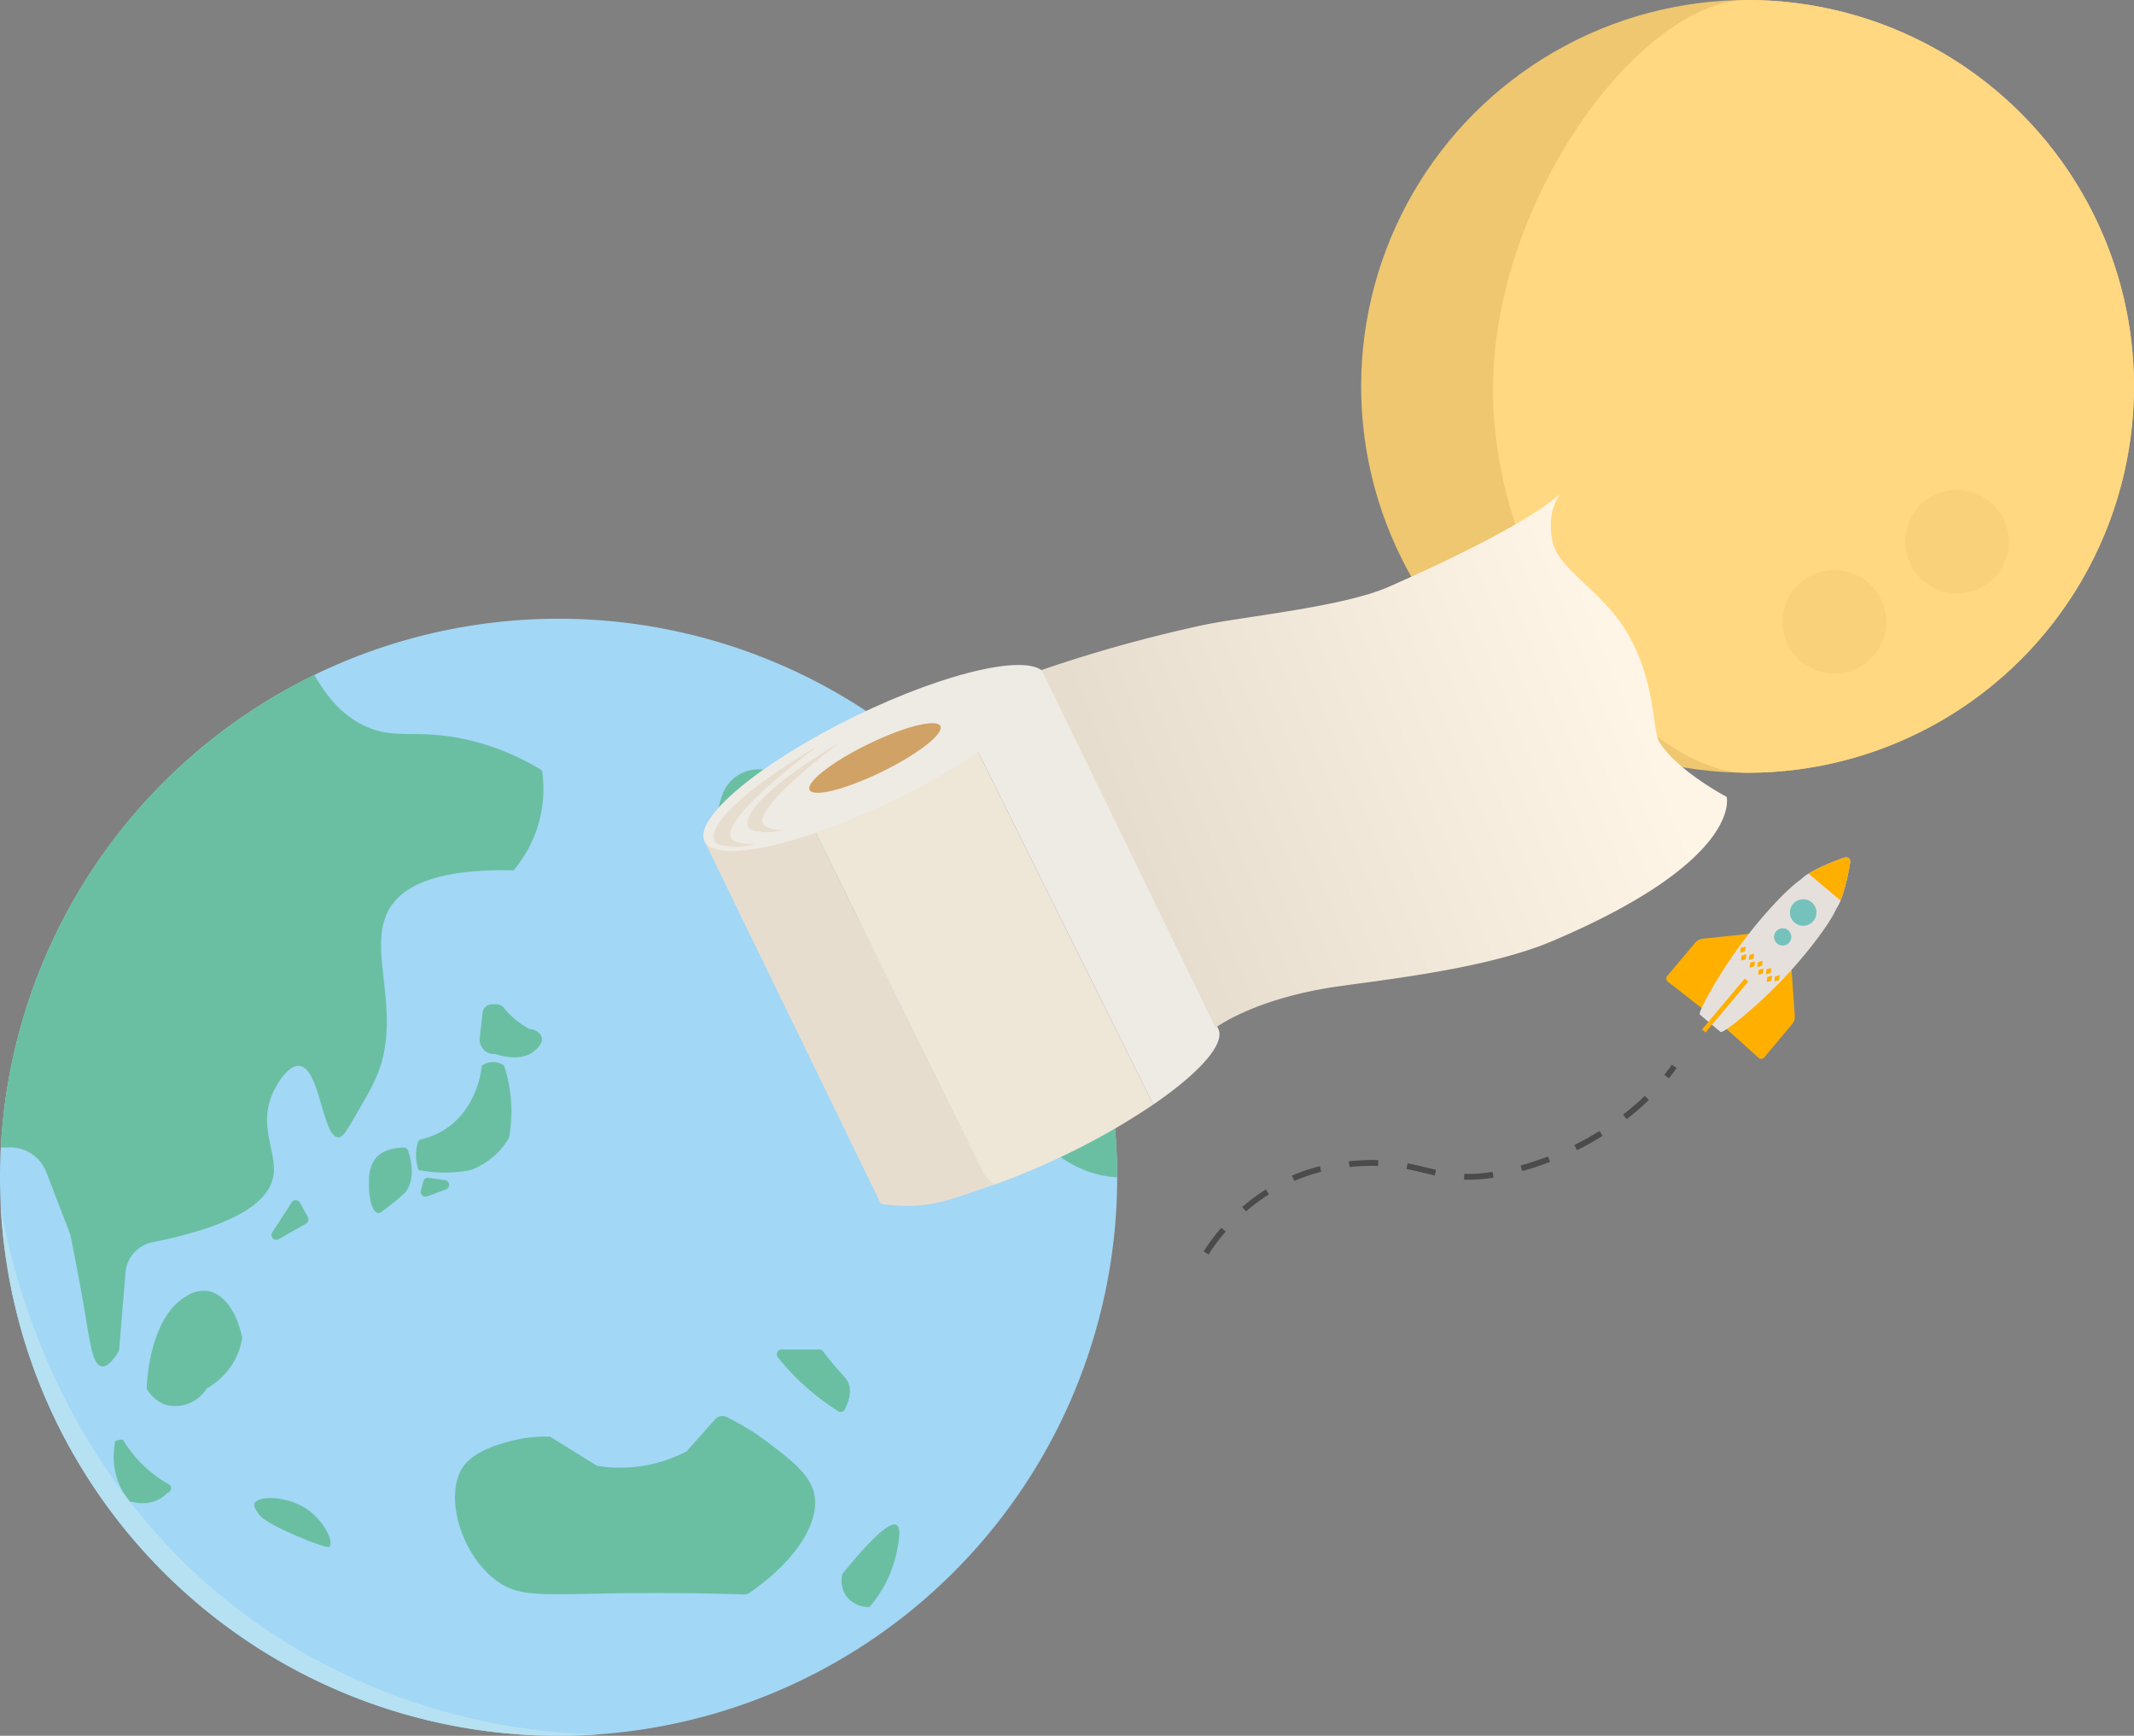 <svg xmlns="http://www.w3.org/2000/svg" xmlns:xlink="http://www.w3.org/1999/xlink" width="367.092" height="298.627" viewBox="0 0 367.092 298.627">
  <rect x="0" y="0" width="367.092" height="298.627" fill="#808080" stroke="none"/>
  <defs>
    <clipPath id="clip-path">
      <rect id="長方形_445" data-name="長方形 445" width="65.352" height="83.655" fill="none"/>
    </clipPath>
    <linearGradient id="linear-gradient" x1="0.984" y1="0.548" x2="0.056" y2="0.46" gradientUnits="objectBoundingBox">
      <stop offset="0" stop-color="#e7ddcf"/>
      <stop offset="1" stop-color="#fff5e6"/>
    </linearGradient>
    <clipPath id="clip-path-2">
      <rect id="長方形_1450" data-name="長方形 1450" width="34.704" height="34.154" fill="none"/>
    </clipPath>
  </defs>
  <g id="グループ_9219" data-name="グループ 9219" transform="translate(-836.558 -5365.346)">
    <g id="グループ_9144" data-name="グループ 9144" transform="translate(1070.702 5365.346)">
      <circle id="楕円形_68" data-name="楕円形 68" cx="66.474" cy="66.474" r="66.474" transform="translate(0 0)" fill="#eec770"/>
      <path id="パス_11282" data-name="パス 11282" d="M82.577,0a66.474,66.474,0,0,1,0,132.948c-18.613,0-44.048-32.789-43.788-66.474C39.042,33.7,64.478,0,82.577,0Z" transform="translate(-16.103 0)" fill="#ffd881"/>
      <circle id="楕円形_70" data-name="楕円形 70" cx="8.926" cy="8.926" r="8.926" transform="translate(72.48 98.057)" fill="#eec770" opacity="0.39"/>
      <circle id="楕円形_71" data-name="楕円形 71" cx="8.926" cy="8.926" r="8.926" transform="translate(93.577 84.263)" fill="#eec770" opacity="0.39"/>
    </g>
    <g id="グループ_9210" data-name="グループ 9210" transform="translate(836.558 5471.794)">
      <path id="パス_11350" data-name="パス 11350" d="M96.09,0a96.09,96.09,0,1,0,96.09,96.09A96.09,96.09,0,0,0,96.09,0" fill="#a2d7f6"/>
      <path id="パス_11351" data-name="パス 11351" d="M93.641,53.843A42.168,42.168,0,0,0,79.27,48.235c-7.353-1.367-10.7.146-15.423-1.753-2.841-1.141-6.29-3.56-9.37-9.1A96.113,96.113,0,0,0,.53,118.69H2.17a6.619,6.619,0,0,1,6.176,4.237l4.12,10.681c1.276,6.2,2.157,11.208,2.727,14.64.731,4.4,1.223,7.859,2.687,8.108,1.042.177,2.181-1.341,2.985-2.665q.562-6.745,1.124-13.489a5.782,5.782,0,0,1,4.615-5.194C42.1,131.9,46.6,127.575,47.372,123.82c.867-4.2-2.716-8.685,0-14.594.826-1.8,2.719-4.779,4.557-4.557,3.518.425,3.931,12.234,6.66,12.268.673.009,1.19-.7,2.324-2.639,2.8-4.787,4.206-7.18,5.037-9.98,3.071-10.345-2.394-20.1,1.4-26.64,1.971-3.4,7.056-6.988,21.382-6.66a21.641,21.641,0,0,0,4.907-17.176" transform="translate(-0.393 -27.73)" fill="#6abfa3"/>
      <path id="パス_11352" data-name="パス 11352" d="M321.809,256.992h.747a1.647,1.647,0,0,1,1.284.613,14.236,14.236,0,0,0,4.456,3.66,2.3,2.3,0,0,1,2.055,1.349c.311,1.064-.9,2.1-1.25,2.4-2.294,1.962-6.069.755-6.734.532a2.482,2.482,0,0,1-2.674-2.742l.471-4.335a1.655,1.655,0,0,1,1.645-1.476" transform="translate(-237.163 -190.657)" fill="#6abfa3"/>
      <path id="パス_11353" data-name="パス 11353" d="M288.6,296.083a3.439,3.439,0,0,1,2.2-.581,3.366,3.366,0,0,1,1.6.581,24.7,24.7,0,0,1,.79,2.969,25.5,25.5,0,0,1,.074,9.475,12.766,12.766,0,0,1-1.752,2.335,13.091,13.091,0,0,1-4.816,3.2,23.079,23.079,0,0,1-2.582.361,23.387,23.387,0,0,1-6.406-.361,8.009,8.009,0,0,1-.389-3.493,7.766,7.766,0,0,1,.241-1.222.812.812,0,0,1,.6-.568,12.991,12.991,0,0,0,4.215-1.8c5.248-3.471,6.084-9.694,6.223-10.889" transform="translate(-205.699 -219.217)" fill="#6abfa3"/>
      <path id="パス_11354" data-name="パス 11354" d="M251.824,352.492a.824.824,0,0,1,.8.572c.686,2.117,1.121,5.05-.461,7.085a23.983,23.983,0,0,1-2.47,2.127c-1.782,1.453-2.049,1.51-2.284,1.461-1.221-.256-1.636-3.408-1.527-5.5a6.334,6.334,0,0,1,.986-3.7c1.113-1.544,3.21-2.009,4.951-2.05" transform="translate(-182.406 -261.507)" fill="#6abfa3"/>
      <path id="パス_11355" data-name="パス 11355" d="M280.424,374.847l.411-1.6a.828.828,0,0,1,.915-.614l2.816.389a.827.827,0,0,1,.177,1.594l-3.228,1.209a.827.827,0,0,1-1.091-.981" transform="translate(-208.021 -276.445)" fill="#6abfa3"/>
      <path id="パス_11356" data-name="パス 11356" d="M185.8,387.911l1.365,2.5a.828.828,0,0,1-.316,1.116l-4.708,2.684a.827.827,0,0,1-1.1-1.167l3.343-5.179a.827.827,0,0,1,1.421.052" transform="translate(-134.207 -287.464)" fill="#6abfa3"/>
      <path id="パス_11357" data-name="パス 11357" d="M104.646,448.763c-6.226,3.49-6.839,14.127-6.921,15.912a6.015,6.015,0,0,0,3.428,2.876,6.448,6.448,0,0,0,6.933-2.876,12.411,12.411,0,0,0,5.007-5.252,11.811,11.811,0,0,0,1.066-3.434c-.884-4.472-3.187-7.646-5.961-8.069a5.541,5.541,0,0,0-3.553.843" transform="translate(-72.5 -332.267)" fill="#6abfa3"/>
      <path id="パス_11358" data-name="パス 11358" d="M77.325,547.1a21.563,21.563,0,0,0,8.038,7.779.828.828,0,0,1,.225.8.819.819,0,0,1-.591.59,5.945,5.945,0,0,1-2.009,1.361,6.173,6.173,0,0,1-3.954.195.846.846,0,0,1-.64-.094.825.825,0,0,1-.376-.527,12.584,12.584,0,0,1-2.183-5.664,12.329,12.329,0,0,1,.109-3.669c-.079-.356.086-.723,1.383-.774" transform="translate(-56.194 -405.885)" fill="#6abfa3"/>
      <path id="パス_11359" data-name="パス 11359" d="M169.529,586.959c.611-1.368,5.989-1.346,9.547,1.429,2.429,1.895,4.105,5.147,3.316,6.074-.43.505-10.758-3.737-11.988-5.4-.541-.731-1.13-1.529-.875-2.1" transform="translate(-125.724 -434.794)" fill="#6abfa3"/>
      <path id="パス_11360" data-name="パス 11360" d="M304.726,539.972c2.044-2.723,6.538-3.861,8.438-4.342a22.426,22.426,0,0,1,6.426-.66l8.051,5a24.51,24.51,0,0,0,15.423-2.5l4.9-5.508a1.649,1.649,0,0,1,1.953-.392,42.68,42.68,0,0,1,7.228,4.454c3.671,2.8,6.793,5.187,7.718,8.235,1.553,5.116-3.077,12.124-10.985,17.56a1.645,1.645,0,0,1-.987.287c-3.4-.112-8.608-.245-14.954-.244-19.08,0-23.215,1.207-27.742-2.239-6.23-4.743-8.926-15.042-5.466-19.652" transform="translate(-224.94 -394.24)" fill="#6abfa3"/>
      <path id="パス_11361" data-name="パス 11361" d="M570.293,603.788c-.826-.471-3.044.718-9.29,8.4a4.7,4.7,0,0,0,.638,3.814,4.83,4.83,0,0,0,4.007,1.9,21.085,21.085,0,0,0,4.7-9.523c.328-1.643.818-4.094-.053-4.59" transform="translate(-416.082 -447.872)" fill="#6abfa3"/>
      <path id="パス_11362" data-name="パス 11362" d="M518.5,487.076h6.481a.827.827,0,0,1,.663.332c.475.634,1.134,1.482,1.955,2.448,1.526,1.795,2.033,2.141,2.371,2.943.378.9.513,2.308-.571,4.543a.829.829,0,0,1-1.187.342,42.052,42.052,0,0,1-7.806-6.356c-.948-.984-1.8-1.961-2.554-2.909a.828.828,0,0,1,.649-1.342" transform="translate(-384.046 -361.352)" fill="#6abfa3"/>
      <path id="パス_11363" data-name="パス 11363" d="M512.467,90.313a35.5,35.5,0,0,1-4.62,2.01,38.635,38.635,0,0,1-22.108.788,6.619,6.619,0,0,0-7.865,4.231q-.129.372-.248.76a21.945,21.945,0,0,0-.941,7.071,6.59,6.59,0,0,0,5.156,6.211,65.855,65.855,0,0,1,31.366,17.028l13.41,20.167c.541,1.076,7.256,13.953,19.2,14.513a95.868,95.868,0,0,0-33.348-72.778" transform="translate(-353.636 -67.001)" fill="#6abfa3"/>
      <path id="パス_11364" data-name="パス 11364" d="M.472,391.173c1.288,7.749,8.8,48.149,45.972,73.154a107.02,107.02,0,0,0,56.791,17.819A96.126,96.126,0,0,1,7.884,423.653a96.247,96.247,0,0,1-7.412-32.48" transform="translate(-0.35 -290.204)" fill="#b6e1f2"/>
    </g>
    <g id="グループ_9211" data-name="グループ 9211" transform="translate(-1610.313 -228.947) rotate(-16)">
      <g id="グループ_9144-2" data-name="グループ 9144" transform="matrix(0.985, -0.174, 0.174, 0.985, 885.204, 6216.732)">
        <g id="グループ_5357" data-name="グループ 5357" transform="translate(0 0)" clip-path="url(#clip-path)">
          <path id="パス_772" data-name="パス 772" d="M4.795,4.172C.384,2.113.162,0,.162,0L0,68.705c0,1.1.913,2.148,2.563,3.1L2.089,2.892a12.353,12.353,0,0,0,2.705,1.28" transform="translate(0.107 6.995)" fill="#eee6d6"/>
          <path id="パス_773" data-name="パス 773" d="M33.918,0A111.652,111.652,0,0,1,14.3,1.465,125.9,125.9,0,0,1,0,.746c.02,5.793.162,63.311.162,65.73a5.77,5.77,0,0,0,.872,2.876,123.722,123.722,0,0,0,13.75.74,118,118,0,0,0,16.859-1.143L31.177.659S32.286.408,33.918,0" transform="translate(17.945 13.564)" fill="#eee6d6"/>
          <path id="パス_774" data-name="パス 774" d="M12.431,2.105a38.367,38.367,0,0,1-9.691,2.86C1.109,5.375,0,5.626,0,5.626L.466,73.917c9.447-1.4,15.765-3.923,15.765-6.815V0c-.368.644-1.862,1.383-3.8,2.105" transform="translate(49.121 8.598)" fill="#eeebe4"/>
          <path id="パス_775" data-name="パス 775" d="M17.945,6.354C11.577,5.626,7.509,4.426,4.9,3.209,3.837,2.832,3.476,1.956.107,0L0,69.357c7.108,4.8,11.26,4.5,18.977,5.6a5.769,5.769,0,0,1-.87-2.876c0-2.419-.144-59.937-.162-65.73" transform="translate(0 7.956)" fill="#e7ddcf"/>
          <path id="パス_776" data-name="パス 776" d="M65.245,7.955c0,4.394-14.606,7.959-32.624,7.959S0,12.35,0,7.955,14.6,0,32.621,0,65.245,3.563,65.245,7.955" transform="translate(0.107 0)" fill="#eeebe4"/>
          <path id="パス_777" data-name="パス 777" d="M1.653,8.676S-1.3,7.379.69,5.464C4.869,1.447,20.617.16,23.189,0c0,0-18.483,3.374-20.248,7.071C2.1,8.815,5.993,10.444,5.993,10.444S2.779,9.8,1.653,8.676" transform="translate(1.667 1.771)" fill="#e7ddcf"/>
          <path id="パス_778" data-name="パス 778" d="M1.478,7.754S-1.164,6.6.617,4.884C4.351,1.294,18.427.142,20.724,0c0,0-16.516,3.015-18.1,6.318C1.881,7.879,5.356,9.335,5.356,9.335s-2.874-.577-3.878-1.58" transform="translate(7.954 2.882)" fill="#e7ddcf"/>
          <path id="パス_779" data-name="パス 779" d="M25.044,2.655c0,1.467-5.6,2.654-12.522,2.654S0,4.122,0,2.655,5.606,0,12.522,0,25.044,1.187,25.044,2.655" transform="translate(20.207 5.298)" fill="#d1a265"/>
        </g>
      </g>
      <path id="パス_4436" data-name="パス 4436" d="M4.691,64.624s4.86-2.736,34.3-.592c8.715.634,24.689,7.311,31.533,9.238A245.744,245.744,0,0,0,98.5,79.437l2.464-68.384s-7.822,1.242-20.743-3.2C73.407,5.51,55.587-1.874,42.837-2.985,7.222-6.087,4.691,4.845,4.691,4.845s5.279,7.7,5.781,13.616c.211,2.48-3.958,8.691-3.958,18.141S12.046,52.7,10.473,57.811C8.765,63.588,4.691,64.624,4.691,64.624Z" transform="translate(1063.408 6269.442) rotate(168)" fill="url(#linear-gradient)"/>
    </g>
    <g id="グループ_9218" data-name="グループ 9218" transform="matrix(0.087, 0.996, -0.996, 0.087, 1146.76, 5516.788)">
      <g id="グループ_9213" data-name="グループ 9213" transform="translate(-3.288 -8.318)" clip-path="url(#clip-path-2)">
        <path id="パス_11371" data-name="パス 11371" d="M101.868,142.073a.6.6,0,0,1,.1.923l-5.756,6.185a.68.68,0,0,1-.983.018l-5.346-5.346a2.025,2.025,0,0,1-.513-1.209l-.152-8.656c-.007-.39.249-.527.569-.3Z" transform="translate(-77.563 -116.129)" fill="#ffaf00"/>
        <path id="パス_11372" data-name="パス 11372" d="M142.071,101.869a.6.6,0,0,0,.923.1l6.185-5.756a.68.68,0,0,0,.018-.984l-5.346-5.346a2.024,2.024,0,0,0-1.209-.513l-8.656-.152c-.39-.007-.526.249-.3.57Z" transform="translate(-116.127 -77.564)" fill="#ffaf00"/>
        <path id="パス_11373" data-name="パス 11373" d="M8.612,3.035a6.28,6.28,0,0,0-1.284-.8A23.743,23.743,0,0,0,5,1.26,37.125,37.125,0,0,0,1.01.033C.3-.124-.125.3.032,1.011A37.147,37.147,0,0,0,1.259,5a23.825,23.825,0,0,0,.978,2.331,6.287,6.287,0,0,0,.8,1.284c.133.152,1.206,2.5,6.835,8.128A81.951,81.951,0,0,0,22.225,26.779c1.446.929,2.406,1.413,2.544,1.275l.842-.842h0l1.6-1.6h0l.842-.842c.139-.138-.345-1.1-1.275-2.544A81.913,81.913,0,0,0,16.74,9.871c-5.629-5.629-7.976-6.7-8.128-6.835" transform="translate(0.001 0)" fill="#e6e0dd"/>
        <rect id="長方形_1449" data-name="長方形 1449" width="0.797" height="11.457" transform="translate(19.252 19.816) rotate(-45)" fill="#ffaf00"/>
        <path id="パス_11374" data-name="パス 11374" d="M53.892,50.66a2.285,2.285,0,1,1-3.232,0,2.285,2.285,0,0,1,3.232,0" transform="translate(-43.461 -43.461)" fill="#75c2bd"/>
        <path id="パス_11375" data-name="パス 11375" d="M88.343,86.244a1.485,1.485,0,1,1-2.1,0,1.485,1.485,0,0,1,2.1,0" transform="translate(-74.6 -74.601)" fill="#75c2bd"/>
        <path id="パス_11376" data-name="パス 11376" d="M1.011.033C.3-.124-.124.3.033,1.011A37.121,37.121,0,0,0,1.26,5a23.82,23.82,0,0,0,.973,2.32L7.317,2.233A23.816,23.816,0,0,0,5,1.26,37.134,37.134,0,0,0,1.011.033" transform="translate(0 0)" fill="#ffaf00"/>
        <path id="パス_11377" data-name="パス 11377" d="M147.151,106.263l.848.17-.17-.848-.848-.17Z" transform="translate(-127.782 -91.645)" fill="#ffaf00"/>
        <path id="パス_11378" data-name="パス 11378" d="M146.941,116.446l.847.17-.169-.848-.848-.17Z" transform="translate(-127.6 -100.499)" fill="#ffaf00"/>
        <path id="パス_11379" data-name="パス 11379" d="M136.759,116.653l.849.17-.17-.848-.848-.17Z" transform="translate(-118.748 -100.678)" fill="#ffaf00"/>
        <path id="パス_11380" data-name="パス 11380" d="M136.55,126.839l.848.17-.169-.848-.848-.17Z" transform="translate(-118.566 -109.534)" fill="#ffaf00"/>
        <path id="パス_11381" data-name="パス 11381" d="M126.366,127.045l.848.17-.17-.849-.849-.17Z" transform="translate(-109.712 -109.713)" fill="#ffaf00"/>
        <path id="パス_11382" data-name="パス 11382" d="M126.158,137.23l.848.17-.169-.848-.849-.17Z" transform="translate(-109.531 -118.568)" fill="#ffaf00"/>
        <path id="パス_11383" data-name="パス 11383" d="M115.976,137.436l.849.17-.17-.848-.848-.17Z" transform="translate(-100.68 -118.747)" fill="#ffaf00"/>
        <path id="パス_11384" data-name="パス 11384" d="M115.769,147.621l.848.169-.17-.848-.848-.17Z" transform="translate(-100.5 -127.601)" fill="#ffaf00"/>
        <path id="パス_11385" data-name="パス 11385" d="M105.584,147.83l.848.169-.169-.849-.849-.169Z" transform="translate(-91.645 -127.783)" fill="#ffaf00"/>
      </g>
    </g>
    <path id="パス_11365" data-name="パス 11365" d="M-890.32-5330.56s7.458-13.138,23.346-15.144,15.742,5.462,32.811,0,24.348-16.967,24.348-16.967" transform="translate(1934.369 10911.473)" fill="none" stroke="#4b4b4b" stroke-width="1" stroke-dasharray="5"/>
  </g>
</svg>
